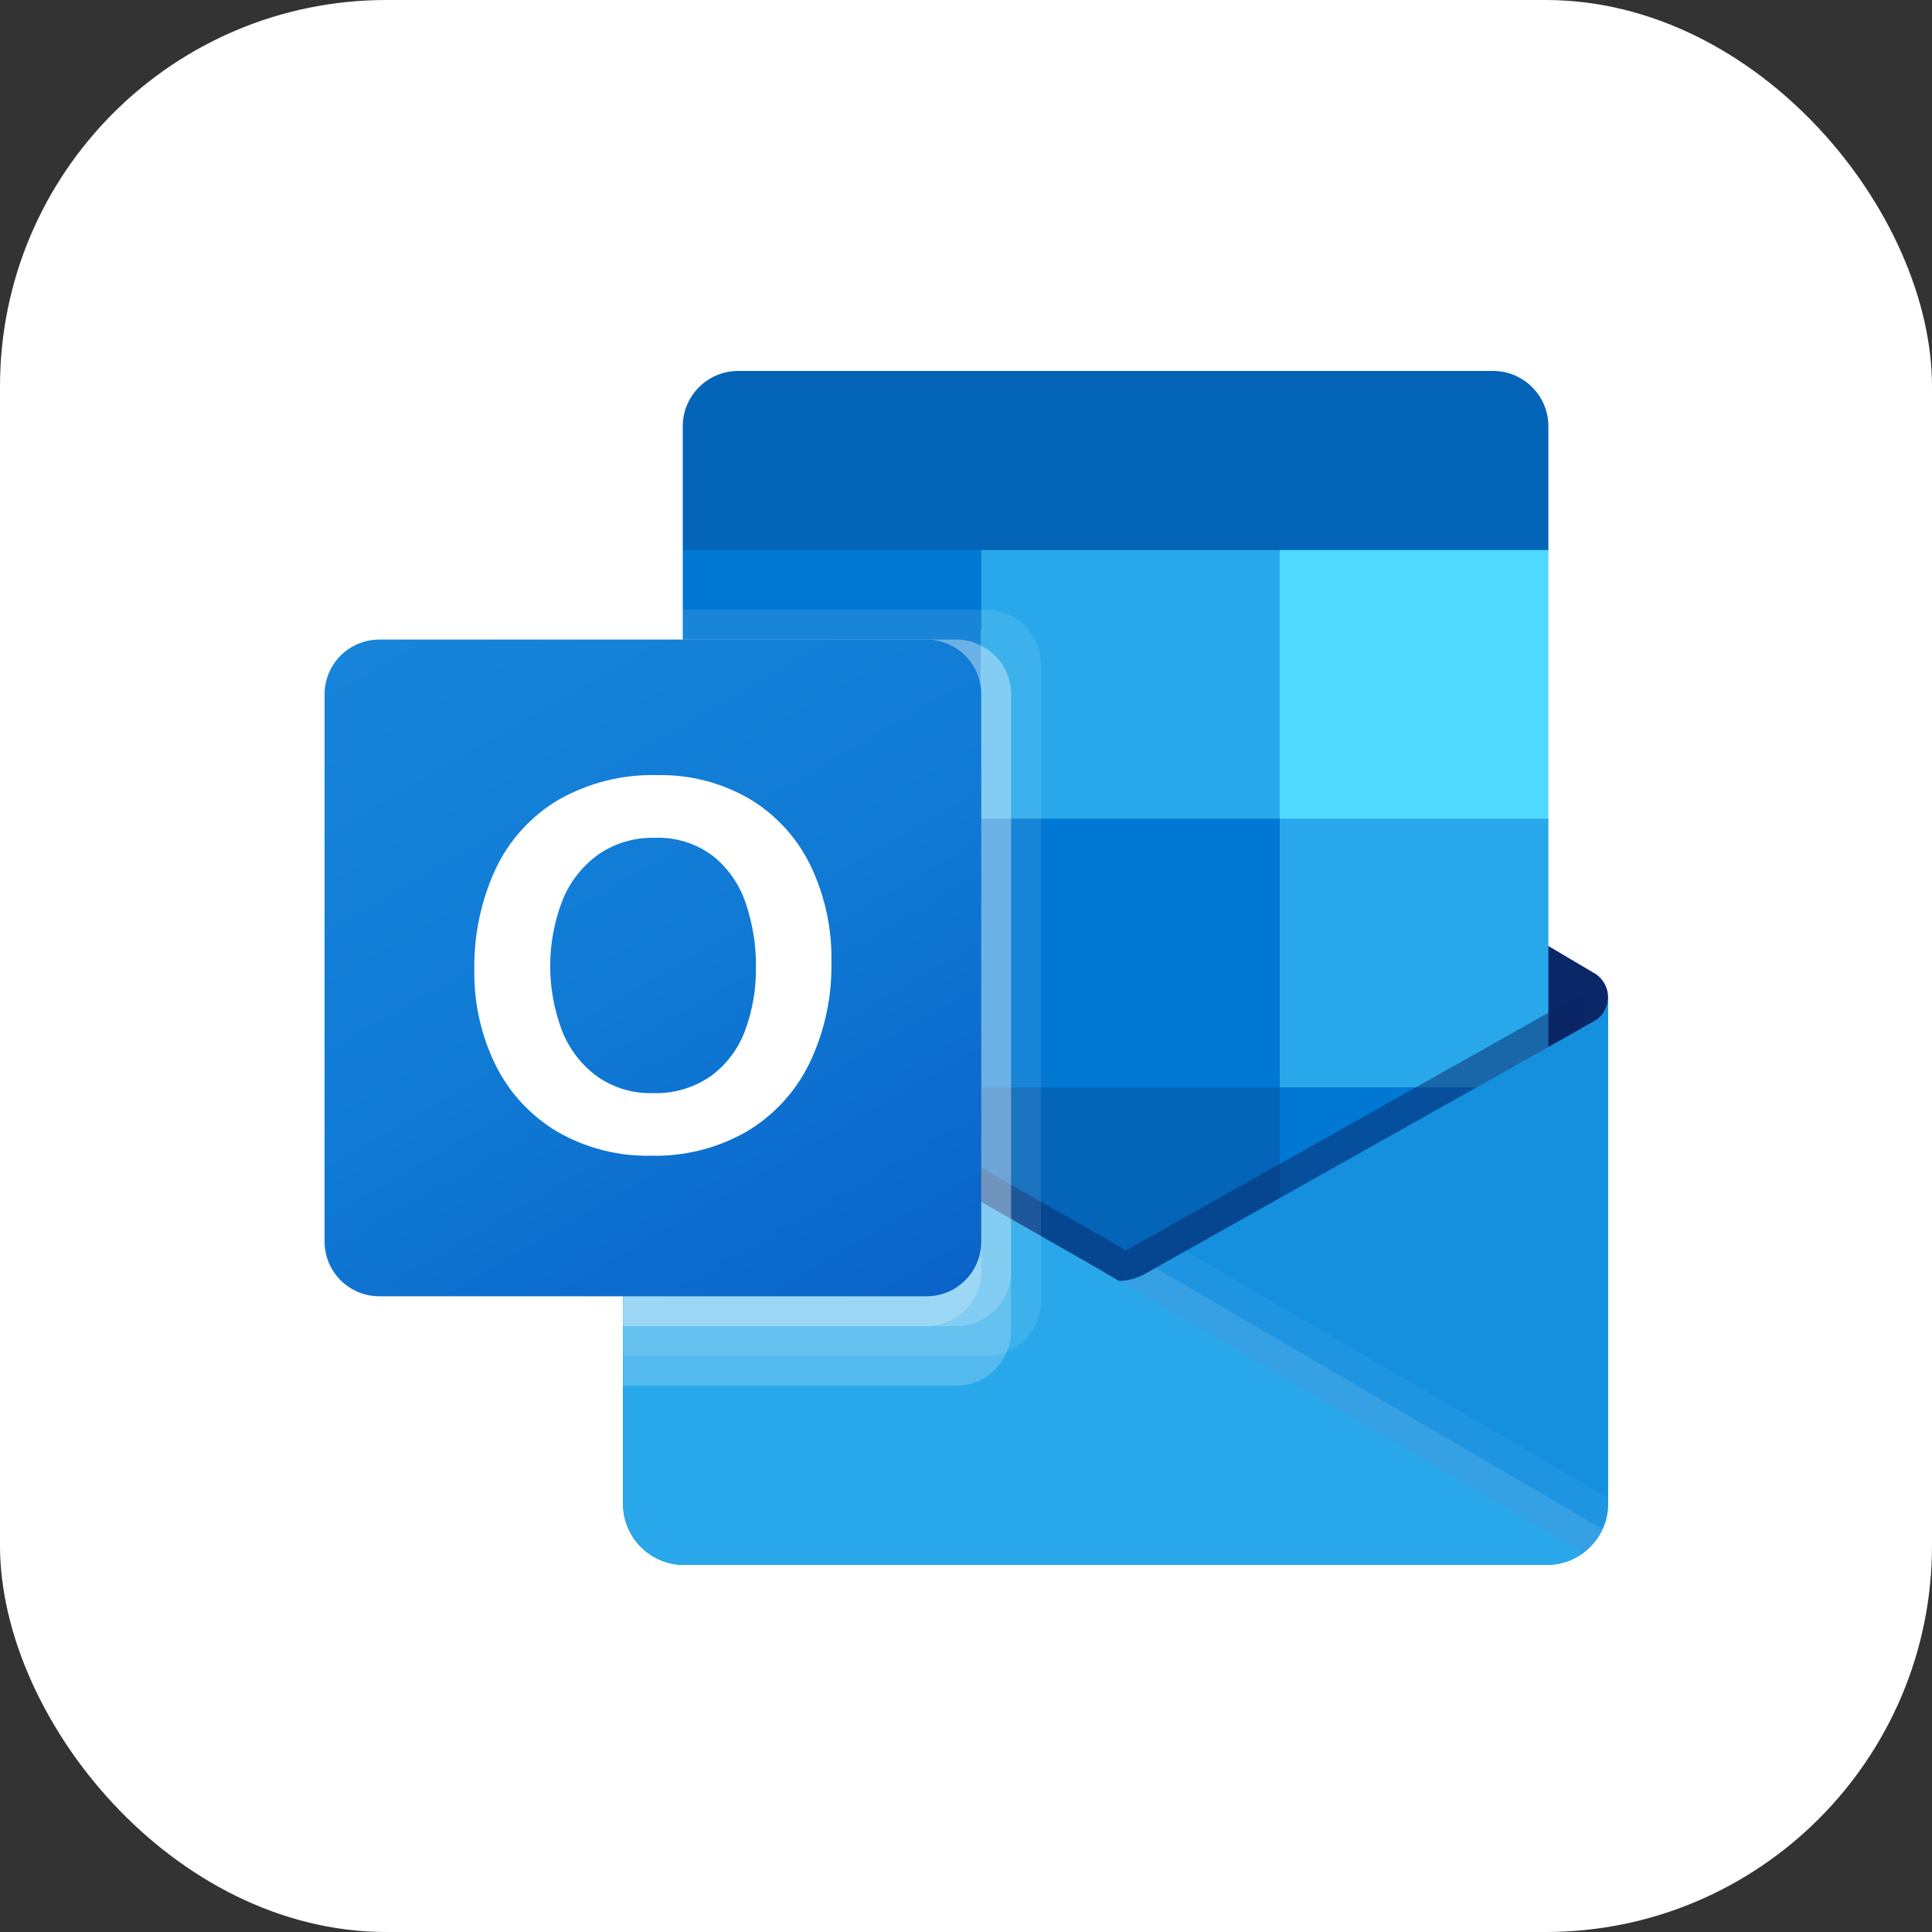 <svg fill="none" height="500" viewBox="0 0 500 500" width="500" xmlns="http://www.w3.org/2000/svg" xmlns:xlink="http://www.w3.org/1999/xlink"><rect x="0" y="0" width="500" height="500" fill="#333333" stroke="none"/><linearGradient id="a" gradientUnits="userSpaceOnUse" x1="288.712" x2="288.712" y1="258.225" y2="405"><stop offset="0" stop-color="#35b8f1"/><stop offset="1" stop-color="#28a8ea"/></linearGradient><linearGradient id="b" gradientUnits="userSpaceOnUse" x1="113.524" x2="224.426" y1="154.461" y2="346.539"><stop offset="0" stop-color="#1784d9"/><stop offset=".5" stop-color="#107ad5"/><stop offset="1" stop-color="#0a63c9"/></linearGradient><rect fill="#fff" height="500" rx="100" width="500"/><path d="m416.174 258.224c.009-1.277-.312-2.534-.932-3.651-.62-1.116-1.517-2.054-2.606-2.722h-.039l-.139-.077-115.102-68.134c-.497-.336-1.013-.643-1.545-.919-2.19-1.13-4.619-1.72-7.084-1.72s-4.893.59-7.084 1.72c-.532.276-1.048.583-1.545.919l-115.102 68.134-.139.077c-3.518 2.188-4.596 6.813-2.408 10.331.644 1.037 1.532 1.9 2.586 2.516l115.102 68.134c.499.333 1.015.64 1.545.92 2.191 1.13 4.619 1.719 7.084 1.719s4.894-.589 7.084-1.719c.531-.28 1.046-.587 1.545-.92l115.102-68.134c1.13-.659 2.065-1.604 2.711-2.741s.979-2.425.966-3.733z" fill="#0a2767"/><path d="m178.414 212.732h75.535v69.239h-75.535zm222.31-70.382v-31.673c.181-7.918-6.087-14.487-14.006-14.677h-196.013c-7.919.19-14.187 6.759-14.006 14.677v31.673l115.875 30.9z" fill="#0364b8"/><path d="m176.699 142.35h77.25v69.524h-77.25z" fill="#0078d4"/><path d="m331.199 142.35h-77.25v69.524l77.25 69.525h69.525v-69.525z" fill="#28a8ea"/><path d="m253.949 211.875h77.25v69.525h-77.25z" fill="#0078d4"/><path d="m253.949 281.4h77.25v69.525h-77.25z" fill="#0364b8"/><path d="m178.414 281.972h75.535v62.943h-75.535z" fill="#14447d"/><path d="m331.199 281.4h69.525v69.525h-69.525z" fill="#0078d4"/><path d="m412.636 264.273-.146.078-115.103 64.735c-.502.309-1.012.602-1.545.865-1.955.931-4.078 1.457-6.241 1.545l-6.289-3.677c-.531-.267-1.047-.563-1.545-.888l-116.647-66.574h-.054l-3.816-2.132v131.046c.06 8.743 7.193 15.784 15.937 15.728h223.298c.131 0 .247-.061.386-.061 1.847-.119 3.668-.498 5.408-1.128.752-.319 1.477-.696 2.17-1.128.518-.294 1.406-.935 1.406-.935 1.952-1.444 3.539-3.324 4.636-5.49 1.098-2.166 1.674-4.558 1.683-6.986v-131.046c-.001 1.231-.329 2.44-.951 3.502-.621 1.063-1.514 1.942-2.587 2.546z" fill="url(#a)"/><path d="m409.993 257.708v8.034l-120.355 82.866-124.604-88.197c0-.02-.009-.04-.023-.054-.014-.015-.034-.023-.055-.023l-11.433-6.875v-5.794l4.713-.077 9.965 5.716.232.078.849.54s117.111 66.822 117.42 66.976l4.48 2.626c.387-.154.773-.308 1.236-.463.232-.155 116.261-65.431 116.261-65.431z" fill="#0a2767" opacity=".5"/><path d="m412.636 264.273-.146.085-115.103 64.736c-.502.308-1.012.602-1.545.865-2.206 1.077-4.629 1.637-7.084 1.637s-4.878-.56-7.084-1.637c-.529-.262-1.044-.551-1.545-.865l-115.102-64.736-.138-.085c-1.092-.591-2.005-1.464-2.644-2.528-.64-1.064-.984-2.279-.995-3.52v131.046c.055 8.742 7.187 15.784 15.928 15.728h223.068c8.741.056 15.873-6.985 15.928-15.727v-131.047c-.001 1.231-.329 2.44-.951 3.502-.622 1.063-1.514 1.942-2.587 2.546z" fill="#1490df"/><path d="m299.062 328.136-1.723.965c-.499.318-1.015.61-1.545.873-1.897.932-3.961 1.478-6.071 1.607l43.793 51.788 76.392 18.409c2.093-1.581 3.758-3.66 4.844-6.049z" fill="#fff" opacity=".1"/><path d="m306.864 323.747-9.525 5.353c-.499.318-1.015.61-1.545.873-1.897.932-3.961 1.478-6.071 1.607l20.517 56.57 99.691 13.604c1.937-1.455 3.51-3.339 4.593-5.506s1.648-4.555 1.649-6.978v-1.692z" fill="#fff" opacity=".05"/><path d="m177.395 404.999h222.827c3.429.018 6.773-1.065 9.541-3.09l-126.458-74.074c-.532-.267-1.048-.564-1.545-.889l-116.648-66.574h-.054l-3.808-2.147v130.598c-.009 8.926 7.22 16.168 16.145 16.176z" fill="#28a8ea"/><g fill="#fff"><path d="m269.4 171.96v164.774c-.014 5.777-3.527 10.97-8.884 13.132-1.659.713-3.447 1.081-5.253 1.082h-94.013v-185.423h15.45v-7.725h78.563c7.804.029 14.12 6.355 14.137 14.16z" opacity=".1"/><path d="m261.675 179.685v164.774c.019 1.866-.376 3.713-1.159 5.407-2.145 5.288-7.271 8.757-12.978 8.783h-86.288v-193.124h86.288c2.242-.022 4.451.537 6.412 1.622 4.735 2.386 7.723 7.236 7.725 12.538z" opacity=".2"/><path d="m261.675 179.685v149.324c-.038 7.8-6.336 14.123-14.137 14.191h-86.288v-177.675h86.288c2.242-.022 4.451.537 6.412 1.622 4.735 2.386 7.723 7.236 7.725 12.538z" opacity=".2"/><path d="m253.95 179.685v149.324c-.009 7.813-6.324 14.153-14.137 14.191h-78.563v-177.675h78.563c7.812.005 14.141 6.341 14.137 14.153z" opacity=".2"/></g><path d="m98.16 165.525h141.63c7.82 0 14.16 6.34 14.16 14.16v141.63c0 7.82-6.34 14.16-14.16 14.16h-141.63c-7.82 0-14.16-6.34-14.16-14.16v-141.63c0-7.82 6.34-14.16 14.16-14.16z" fill="url(#b)"/><path d="m128.256 224.915c3.489-7.436 9.123-13.658 16.176-17.868 7.811-4.472 16.704-6.702 25.701-6.443 8.338-.181 16.566 1.933 23.785 6.11 6.787 4.048 12.254 9.979 15.736 17.073 3.792 7.817 5.682 16.419 5.516 25.106.183 9.078-1.761 18.073-5.678 26.265-3.565 7.347-9.205 13.489-16.223 17.667-7.497 4.305-16.03 6.475-24.673 6.272-8.517.206-16.926-1.932-24.311-6.18-6.846-4.052-12.381-9.99-15.944-17.103-3.815-7.704-5.728-16.209-5.578-24.805-.159-9.001 1.719-17.921 5.493-26.094zm17.242 41.946c1.86 4.701 5.016 8.778 9.1 11.758 4.159 2.907 9.14 4.407 14.214 4.279 5.403.214 10.728-1.337 15.172-4.418 4.032-2.971 7.104-7.059 8.837-11.758 1.937-5.248 2.893-10.807 2.82-16.4.059-5.647-.839-11.263-2.658-16.609-1.606-4.826-4.58-9.083-8.559-12.251-4.332-3.228-9.644-4.865-15.041-4.635-5.183-.135-10.275 1.377-14.546 4.318-4.153 2.992-7.368 7.105-9.27 11.858-4.218 10.893-4.24 22.965-.062 33.874z" fill="#fff"/><path d="m331.199 142.35h69.525v69.524h-69.525z" fill="#50d9ff"/></svg>